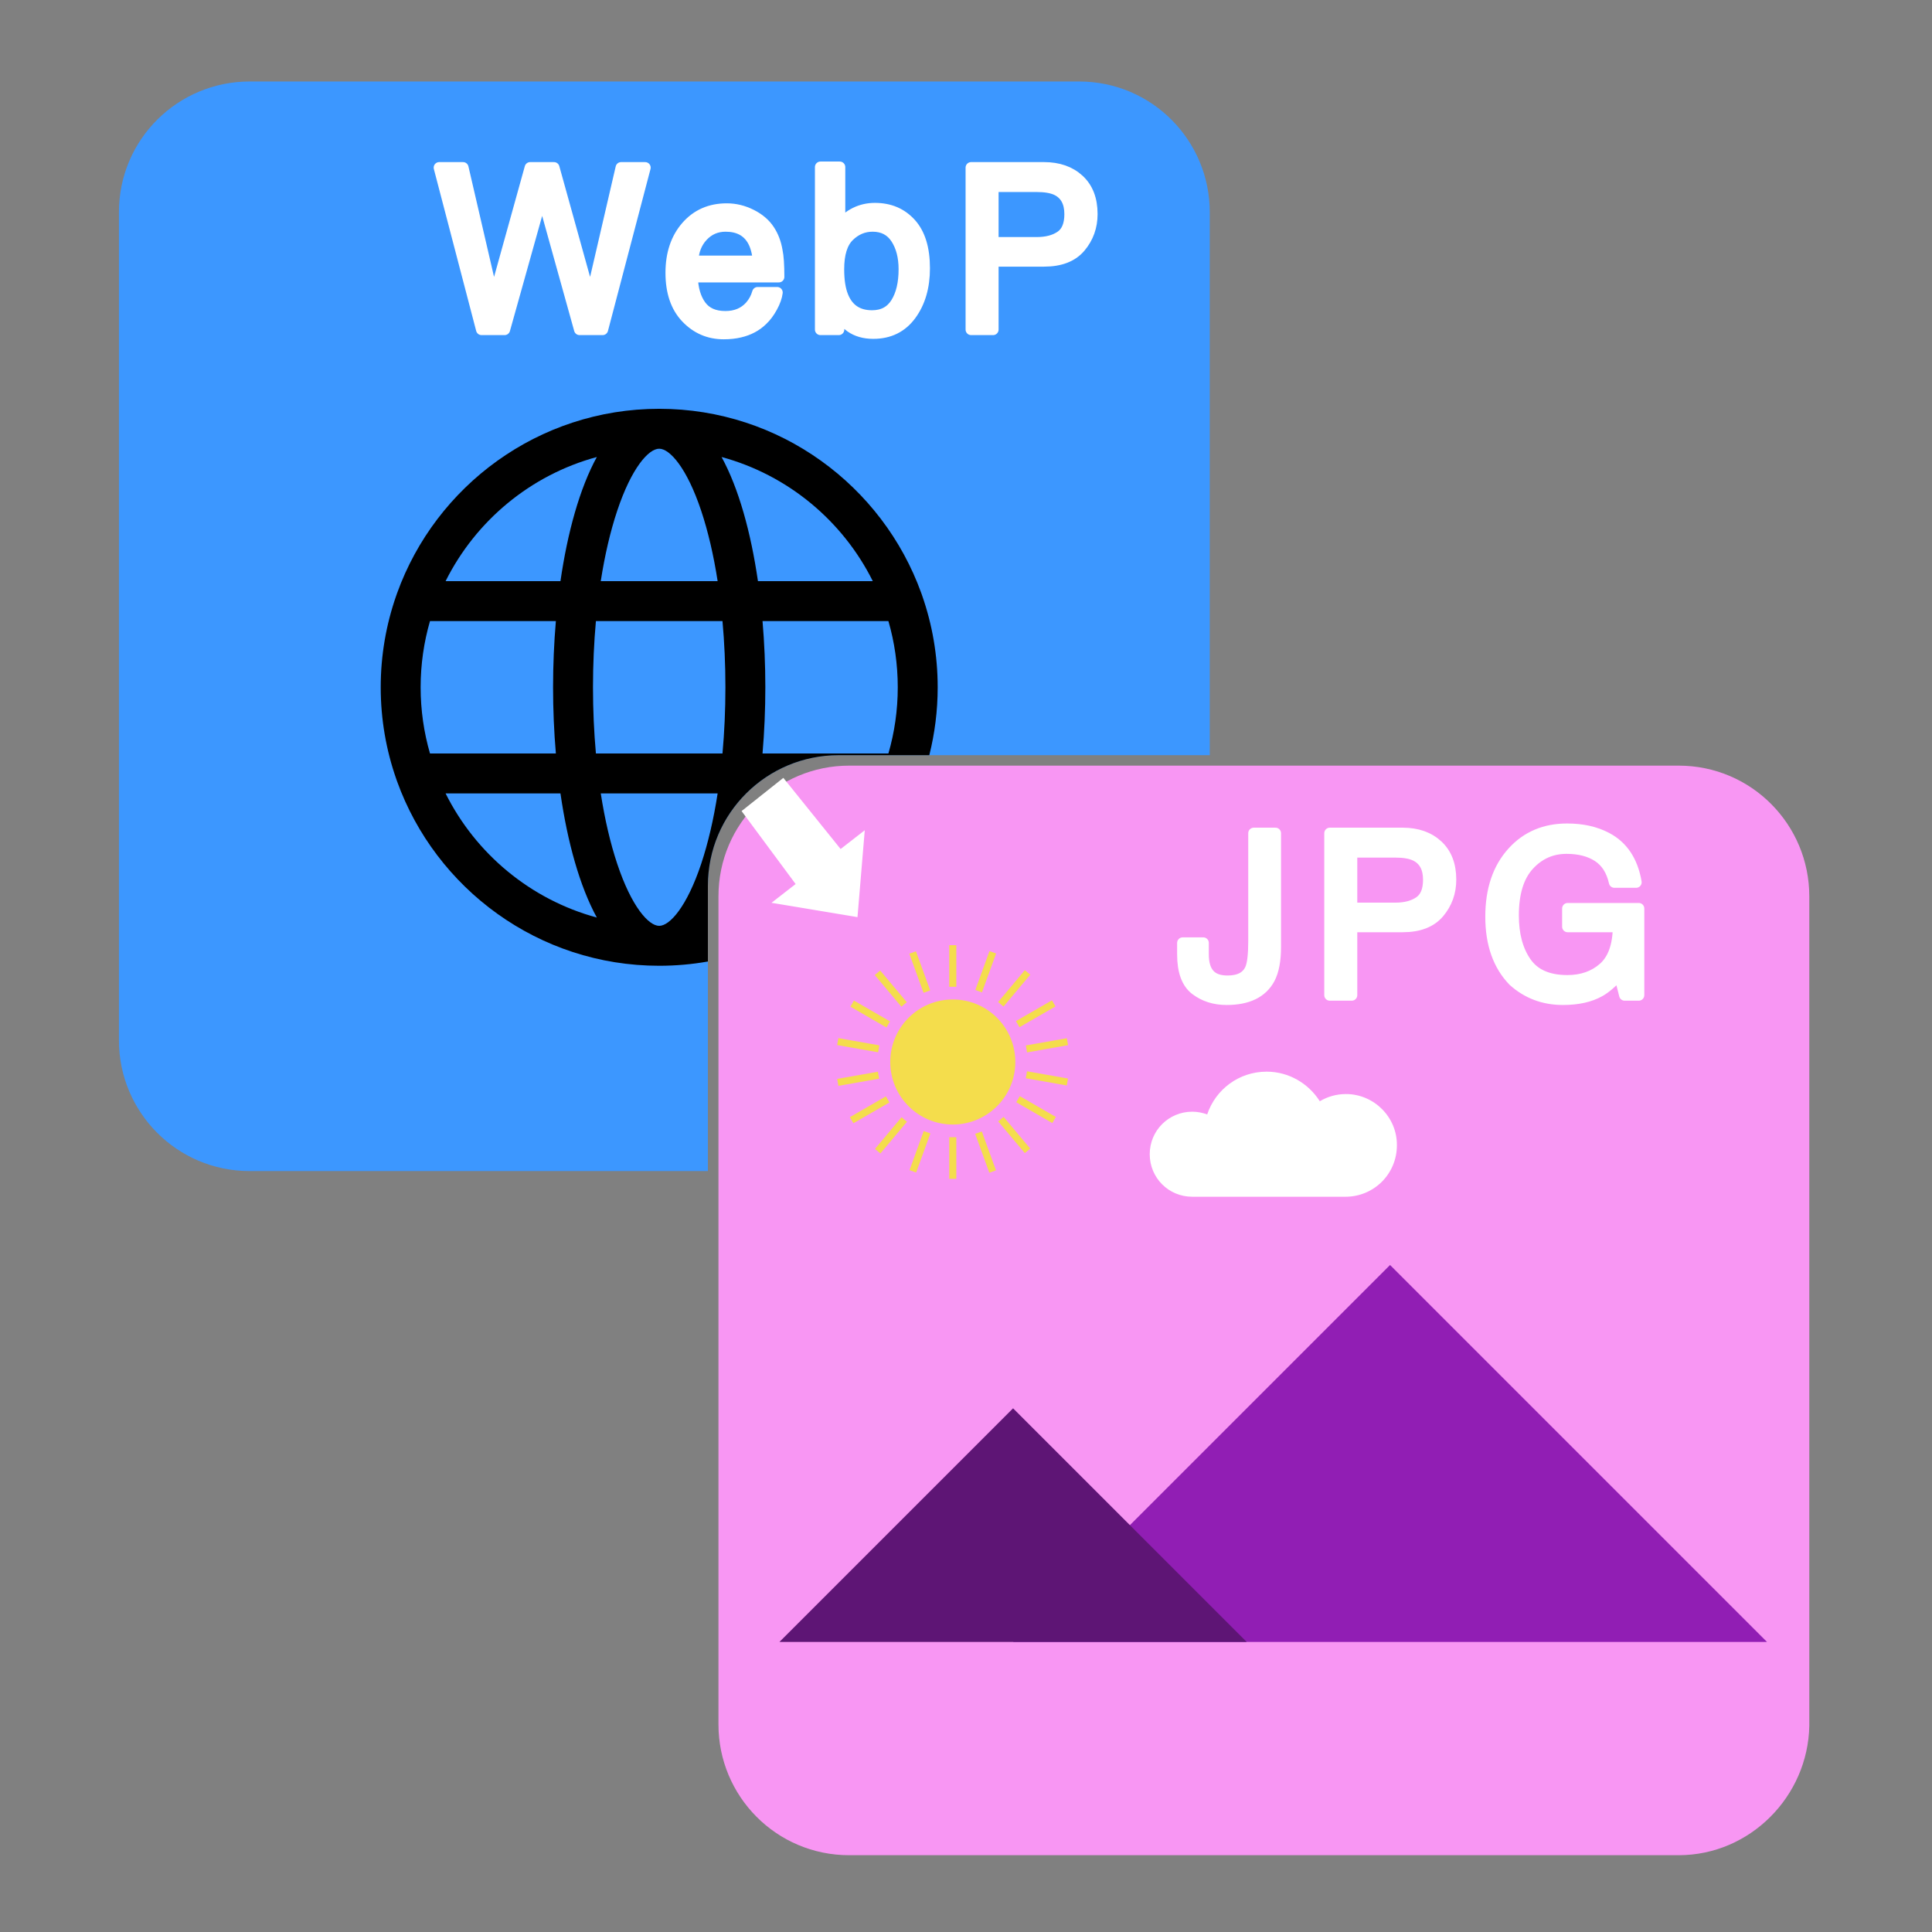 <?xml version="1.0" encoding="UTF-8"?> <svg xmlns="http://www.w3.org/2000/svg" xmlns:xlink="http://www.w3.org/1999/xlink" version="1.1" width="409.00" height="409.00" viewBox="0 0 409.0 409.0"><rect x="0" y="0" width="409.0" height="409.0" fill="#808080" stroke="none"/><g id="document" transform="scale(1.363 1.363) translate(150.0 150.0)"><path d="M37.897,-32.706 L37.897,-117.044 C37.897,-128.17 28.918,-137.343 17.597,-137.343 L-111.229,-137.343 C-122.354,-137.343 -131.528,-128.365 -131.528,-117.044 L-131.528,11.587 C-131.528,22.712 -122.55,31.886 -111.229,31.886 L-40.052,31.886 L-40.052,-12.406 C-40.052,-23.727 -30.878,-32.706 -19.752,-32.706 L37.897,-32.706 L37.897,-32.706 Z " fill="#3c97ff" fill-opacity="1.00"></path><path d="M-81.782,-123.964 L-75.207,-98.812 L-71.628,-98.812 L-65.79,-119.666 L-59.985,-98.812 L-56.407,-98.812 L-49.798,-123.964 L-53.531,-123.964 L-58.273,-103.503 L-63.958,-123.964 L-67.656,-123.964 L-73.341,-103.503 L-78.083,-123.964 L-81.782,-123.964 Z M-37.116,-117.56 C-39.696,-117.56 -41.785,-116.642 -43.383,-114.804 C-44.981,-112.966 -45.78,-110.575 -45.78,-107.63 C-45.78,-104.639 -44.987,-102.313 -43.4,-100.653 C-41.813,-98.992 -39.879,-98.161 -37.596,-98.161 C-36.66,-98.161 -35.821,-98.253 -35.079,-98.435 C-33.698,-98.755 -32.539,-99.371 -31.603,-100.284 C-31.044,-100.81 -30.539,-101.486 -30.088,-102.313 C-29.637,-103.141 -29.372,-103.891 -29.291,-104.565 L-32.322,-104.565 C-32.55,-103.754 -32.938,-103.041 -33.486,-102.425 C-34.445,-101.363 -35.729,-100.832 -37.339,-100.832 C-39.062,-100.832 -40.335,-101.395 -41.157,-102.519 C-41.979,-103.643 -42.418,-105.136 -42.475,-106.996 L-29.035,-106.996 C-29.035,-108.845 -29.126,-110.192 -29.309,-111.037 C-29.514,-112.27 -29.925,-113.348 -30.541,-114.273 C-31.181,-115.243 -32.111,-116.034 -33.332,-116.644 C-34.554,-117.255 -35.815,-117.56 -37.116,-117.56 Z M-42.39,-109.445 C-42.333,-111.02 -41.825,-112.318 -40.866,-113.34 C-39.907,-114.362 -38.72,-114.872 -37.305,-114.872 C-35.33,-114.872 -33.92,-114.13 -33.075,-112.646 C-32.619,-111.847 -32.328,-110.78 -32.202,-109.445 L-42.39,-109.445 Z M-22.568,-98.812 L-19.726,-98.812 L-19.726,-101.158 C-19.076,-100.279 -18.465,-99.639 -17.894,-99.24 C-16.935,-98.567 -15.759,-98.23 -14.367,-98.23 C-11.879,-98.23 -9.932,-99.189 -8.528,-101.106 C-7.124,-103.024 -6.422,-105.432 -6.422,-108.332 C-6.422,-111.391 -7.133,-113.705 -8.554,-115.275 C-9.975,-116.844 -11.827,-117.629 -14.11,-117.629 C-15.206,-117.629 -16.222,-117.398 -17.158,-116.935 C-18.094,-116.473 -18.898,-115.803 -19.572,-114.924 L-19.572,-124.05 L-22.568,-124.05 L-22.568,-98.812 Z M-14.555,-100.952 C-16.77,-100.952 -18.282,-101.962 -19.093,-103.983 C-19.526,-105.056 -19.743,-106.454 -19.743,-108.178 C-19.743,-110.563 -19.215,-112.275 -18.16,-113.314 C-17.104,-114.353 -15.874,-114.872 -14.47,-114.872 C-12.86,-114.872 -11.642,-114.239 -10.814,-112.972 C-9.987,-111.705 -9.573,-110.107 -9.573,-108.178 C-9.573,-106.009 -9.987,-104.262 -10.814,-102.938 C-11.642,-101.614 -12.889,-100.952 -14.555,-100.952 Z M0.832,-98.812 L4.239,-98.812 L4.239,-109.445 L12.149,-109.445 C14.683,-109.445 16.561,-110.172 17.782,-111.628 C19.004,-113.083 19.614,-114.792 19.614,-116.756 C19.614,-119.039 18.93,-120.811 17.56,-122.072 C16.19,-123.333 14.386,-123.964 12.149,-123.964 L0.832,-123.964 L0.832,-98.812 Z M16.173,-116.739 C16.173,-115.095 15.696,-113.948 14.743,-113.297 C13.79,-112.646 12.549,-112.321 11.019,-112.321 L4.239,-112.321 L4.239,-121.036 L11.019,-121.036 C12.332,-121.036 13.365,-120.859 14.118,-120.505 C15.488,-119.843 16.173,-118.588 16.173,-116.739 Z " fill="#ffffff" fill-opacity="1.00" stroke-width="1.72" stroke="#ffffff" stroke-linecap="round" stroke-linejoin="round"></path><path d="M-5.664,-32.706 C-4.814,-36.083 -4.361,-39.616 -4.361,-43.254 C-4.361,-48.237 -5.211,-53.025 -6.769,-57.483 C-6.807,-57.617 -6.852,-57.748 -6.906,-57.874 C-12.914,-74.55 -28.893,-86.507 -47.614,-86.507 C-66.336,-86.507 -82.315,-74.55 -88.323,-57.874 C-88.377,-57.748 -88.422,-57.617 -88.46,-57.483 C-90.018,-53.025 -90.868,-48.237 -90.868,-43.254 C-90.868,-38.27 -90.018,-33.482 -88.46,-29.024 C-88.422,-28.89 -88.377,-28.759 -88.323,-28.634 C-82.315,-11.956 -66.336,2.13163e-14 -47.614,2.13163e-14 C-45.035,2.13163e-14 -42.508,-0.227 -40.052,-0.662 L-40.052,-12.406 C-40.052,-23.727 -30.878,-32.706 -19.752,-32.706 L-5.664,-32.706 L-5.664,-32.706 Z M-47.614,-6.2 C-49.262,-6.2 -51.917,-9.181 -54.137,-15.841 C-55.209,-19.055 -56.066,-22.75 -56.691,-26.769 L-38.538,-26.769 C-39.162,-22.75 -40.02,-19.055 -41.091,-15.841 C-43.311,-9.181 -45.967,-6.2 -47.614,-6.2 Z M-57.444,-32.969 C-57.742,-36.275 -57.899,-39.724 -57.899,-43.254 C-57.899,-46.783 -57.742,-50.232 -57.444,-53.538 L-37.786,-53.538 C-37.487,-50.232 -37.33,-46.783 -37.33,-43.254 C-37.33,-39.724 -37.487,-36.275 -37.786,-32.969 L-57.444,-32.969 Z M-84.668,-43.253 C-84.668,-46.821 -84.16,-50.271 -83.214,-53.538 L-63.663,-53.538 C-63.952,-50.164 -64.099,-46.706 -64.099,-43.253 C-64.099,-39.801 -63.953,-36.343 -63.663,-32.968 L-83.214,-32.968 C-84.16,-36.236 -84.668,-39.686 -84.668,-43.253 Z M-47.614,-80.307 C-45.967,-80.307 -43.311,-77.326 -41.091,-70.666 C-40.02,-67.452 -39.162,-63.757 -38.538,-59.739 L-56.692,-59.739 C-56.067,-63.758 -55.209,-67.452 -54.138,-70.666 C-51.917,-77.326 -49.262,-80.307 -47.614,-80.307 Z M-31.567,-53.538 L-12.015,-53.538 C-11.069,-50.271 -10.562,-46.821 -10.562,-43.253 C-10.562,-39.686 -11.069,-36.235 -12.015,-32.968 L-31.567,-32.968 C-31.277,-36.343 -31.13,-39.801 -31.13,-43.253 C-31.13,-46.706 -31.277,-50.164 -31.567,-53.538 Z M-14.438,-59.738 L-32.278,-59.738 C-33.381,-67.343 -35.273,-74.165 -37.927,-79.019 C-27.636,-76.229 -19.111,-69.107 -14.438,-59.738 Z M-57.302,-79.019 C-59.956,-74.166 -61.848,-67.343 -62.951,-59.738 L-80.792,-59.738 C-76.118,-69.107 -67.593,-76.229 -57.302,-79.019 Z M-80.792,-26.769 L-62.951,-26.769 C-61.848,-19.164 -59.956,-12.342 -57.302,-7.488 C-67.593,-10.278 -76.118,-17.4 -80.792,-26.769 Z " fill="#000000" fill-opacity="1.00"></path><path d="M110.716,138.146 C121.841,138.146 130.82,128.972 131.015,118.041 L131.015,-10.784 C131.015,-21.91 122.037,-31.084 110.716,-31.084 L-18.11,-31.084 C-29.236,-31.084 -38.41,-22.105 -38.41,-10.784 L-38.41,117.846 C-38.41,128.972 -29.431,138.146 -18.11,138.146 L110.716,138.146 Z " fill="#f896f3" fill-opacity="1.00"></path><path d="M-16.816,-7.553 L-15.687,-21.05 L-19.438,-18.133 L-28.333,-29.184 L-34.82,-24.028 L-26.426,-12.696 L-30.177,-9.778 L-16.816,-7.553 Z " fill="#ffffff" fill-opacity="1.00"></path><path d="M124.449,105.026 L65.899,46.476 L7.348,105.026 L124.449,105.026 Z " fill="#911eb4" fill-opacity="1.00"></path><path d="M43.64,105.026 L7.348,68.735 L-28.943,105.026 L43.64,105.026 Z " fill="#5e1575" fill-opacity="1.00"></path><path d="M7.697,14.946 C7.697,9.583 3.348,5.234 -2.015,5.234 C-7.379,5.234 -11.727,9.583 -11.727,14.946 C-11.727,20.31 -7.379,24.658 -2.015,24.658 C3.348,24.658 7.697,20.31 7.697,14.946 Z M4.713,-1.905 L3.684,-2.28 L1.485,3.758 L2.514,4.133 L4.713,-1.905 Z M10.016,1.387 L9.177,0.683 L5.024,5.634 L5.863,6.338 L10.016,1.387 Z M8.342,9.545 L13.938,6.314 L13.39,5.366 L7.794,8.597 L8.342,9.545 Z M9.524,13.456 L15.888,12.333 L15.698,11.255 L9.333,12.377 L9.524,13.456 Z M9.324,17.47 L15.688,18.592 L15.878,17.513 L9.514,16.391 L9.324,17.47 Z M7.845,21.198 L13.442,24.429 L13.989,23.481 L8.393,20.25 L7.845,21.198 Z M5.04,24.176 L9.171,29.098 L10.009,28.394 L5.879,23.472 L5.04,24.176 Z M1.463,26.108 L3.66,32.147 L4.69,31.772 L2.492,25.734 L1.463,26.108 Z M-2.563,33.092 L-1.467,33.092 L-1.467,26.63 L-2.563,26.63 L-2.563,33.092 Z M-8.735,31.742 L-7.706,32.116 L-5.497,26.043 L-6.526,25.668 L-8.735,31.742 Z M-14.101,28.449 L-13.261,29.153 L-9.132,24.23 L-9.971,23.526 L-14.101,28.449 Z M-12.403,20.282 L-18,23.513 L-17.452,24.462 L-11.856,21.23 L-12.403,20.282 Z M-13.642,16.457 L-19.97,17.573 L-19.78,18.652 L-13.452,17.536 L-13.642,16.457 Z M-13.419,12.361 L-19.784,11.239 L-19.974,12.317 L-13.61,13.44 L-13.419,12.361 Z M-11.771,8.636 L-17.368,5.405 L-17.915,6.354 L-12.319,9.585 L-11.771,8.636 Z M-9.161,5.659 L-13.292,0.737 L-14.131,1.441 L-10,6.363 L-9.161,5.659 Z M-5.526,3.825 L-7.736,-2.248 L-8.766,-1.873 L-6.556,4.2 L-5.526,3.825 Z M-2.563,3.263 L-1.467,3.263 L-1.467,-3.199 L-2.563,-3.199 L-2.563,3.263 Z " fill="#f4dd4c" fill-opacity="1.00"></path><path d="M59.045,19.924 C57.539,19.924 56.149,20.349 54.99,21.044 C53.252,18.302 50.201,16.448 46.725,16.448 C42.438,16.448 38.808,19.19 37.495,23.091 C36.761,22.82 35.988,22.666 35.177,22.666 C31.508,22.666 28.573,25.601 28.573,29.27 C28.573,32.939 31.508,35.875 35.177,35.875 L58.968,35.875 C63.41,35.875 66.963,32.321 66.963,27.88 C67.002,23.516 63.41,19.924 59.045,19.924 Z " fill="#ffffff" fill-opacity="1.00"></path><path d="M48.106,-20.587 L44.733,-20.587 L44.733,-3.825 C44.733,-1.702 44.562,-0.258 44.219,0.507 C43.66,1.751 42.473,2.373 40.658,2.373 C39.368,2.373 38.418,2.028 37.807,1.337 C37.197,0.647 36.891,-0.384 36.891,-1.753 L36.891,-3.551 L33.689,-3.551 L33.689,-1.753 C33.689,0.861 34.357,2.678 35.693,3.7 C37.028,4.722 38.638,5.232 40.521,5.232 C43.786,5.232 46,4.159 47.164,2.013 C47.792,0.838 48.106,-0.812 48.106,-2.935 L48.106,-20.587 Z M56.541,4.565 L59.949,4.565 L59.949,-6.068 L67.859,-6.068 C70.393,-6.068 72.271,-6.796 73.492,-8.251 C74.713,-9.707 75.324,-11.416 75.324,-13.379 C75.324,-15.662 74.639,-17.434 73.27,-18.695 C71.9,-19.957 70.096,-20.587 67.859,-20.587 L56.541,-20.587 L56.541,4.565 Z M71.883,-13.362 C71.883,-11.718 71.406,-10.571 70.453,-9.921 C69.5,-9.27 68.258,-8.945 66.729,-8.945 L59.949,-8.945 L59.949,-17.66 L66.729,-17.66 C68.042,-17.66 69.075,-17.483 69.828,-17.129 C71.198,-16.467 71.883,-15.211 71.883,-13.362 Z M93.399,-21.238 C89.952,-21.238 87.144,-20.051 84.975,-17.677 C82.692,-15.188 81.551,-11.838 81.551,-7.626 C81.551,-3.403 82.721,-0.081 85.061,2.339 C87.207,4.268 89.769,5.232 92.749,5.232 C95.054,5.232 96.955,4.81 98.45,3.965 C99.341,3.474 100.362,2.596 101.515,1.329 L102.337,4.565 L104.528,4.565 L104.528,-8.893 L93.485,-8.893 L93.485,-6.068 L101.361,-6.068 C101.327,-3.123 100.565,-0.991 99.075,0.327 C97.585,1.645 95.705,2.304 93.433,2.304 C90.466,2.304 88.325,1.366 87.013,-0.512 C85.7,-2.39 85.044,-4.824 85.044,-7.815 C85.044,-11.273 85.84,-13.876 87.432,-15.622 C89.025,-17.369 90.985,-18.242 93.314,-18.242 C95.277,-18.242 96.903,-17.822 98.193,-16.983 C99.483,-16.144 100.334,-14.806 100.745,-12.968 L104.118,-12.968 C103.558,-16.256 102.029,-18.556 99.529,-19.868 C97.805,-20.782 95.762,-21.238 93.399,-21.238 Z " fill="#ffffff" fill-opacity="1.00" stroke-width="1.72" stroke="#ffffff" stroke-linecap="round" stroke-linejoin="round"></path></g></svg> 